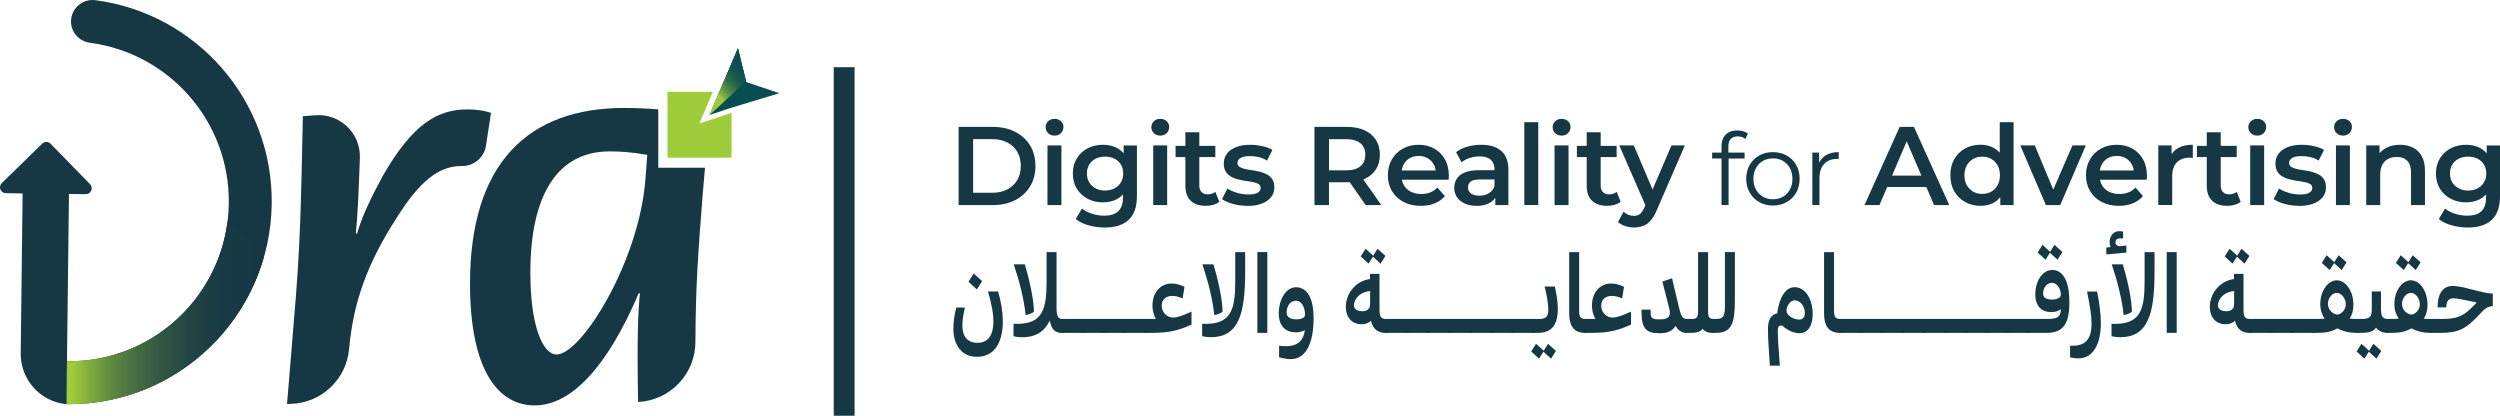 <?xml version="1.0" encoding="UTF-8"?>
<svg id="Layer_1" data-name="Layer 1" xmlns="http://www.w3.org/2000/svg" xmlns:xlink="http://www.w3.org/1999/xlink" viewBox="0 0 946.35 157.38">
  <defs>
    <style>
      .cls-1 {
        fill: #9ecc3b;
      }

      .cls-2 {
        fill: url(#linear-gradient-2);
      }

      .cls-3 {
        fill: #163845;
      }

      .cls-4 {
        fill: url(#linear-gradient-3);
      }

      .cls-5 {
        fill: #084d50;
      }

      .cls-6 {
        fill: url(#linear-gradient);
      }
    </style>
    <linearGradient id="linear-gradient" x1="25.16" y1="118.27" x2="99.84" y2="118.27" gradientUnits="userSpaceOnUse">
      <stop offset=".03" stop-color="#9ecc3b"/>
      <stop offset=".12" stop-color="#80ab3d"/>
      <stop offset=".23" stop-color="#5f883f"/>
      <stop offset=".36" stop-color="#456b41"/>
      <stop offset=".49" stop-color="#305443"/>
      <stop offset=".63" stop-color="#214444"/>
      <stop offset=".79" stop-color="#183a44"/>
      <stop offset="1" stop-color="#163845"/>
    </linearGradient>
    <linearGradient id="linear-gradient-2" x1="285.81" y1="25.94" x2="261.67" y2="36.08" gradientUnits="userSpaceOnUse">
      <stop offset="0" stop-color="#084d50"/>
      <stop offset=".22" stop-color="#0a4f4f"/>
      <stop offset=".38" stop-color="#14574e"/>
      <stop offset=".53" stop-color="#24654c"/>
      <stop offset=".66" stop-color="#3b7848"/>
      <stop offset=".79" stop-color="#589144"/>
      <stop offset=".9" stop-color="#7baf3f"/>
      <stop offset="1" stop-color="#9ecc3b"/>
    </linearGradient>
    <linearGradient id="linear-gradient-3" x1="269.79" y1="34.6" x2="282.33" y2="23.53" gradientUnits="userSpaceOnUse">
      <stop offset=".03" stop-color="#9ecc3b"/>
      <stop offset=".12" stop-color="#7baf3f"/>
      <stop offset=".24" stop-color="#589144"/>
      <stop offset=".36" stop-color="#3b7848"/>
      <stop offset=".49" stop-color="#24654c"/>
      <stop offset=".63" stop-color="#14574e"/>
      <stop offset=".79" stop-color="#0a4f4f"/>
      <stop offset="1" stop-color="#084d50"/>
    </linearGradient>
  </defs>
  <g>
    <g>
      <path class="cls-3" d="M360.88,124.31c0-2.38.38-5.04,1.11-7.91h3.25c-.57,2.62-.95,4.96-.95,6.69,0,4.32,1.96,6.67,5.69,6.67,4.45,0,6.06-3.37,6.06-8.1,0-3.33-.83-7.11-2.04-11.32h3.81c1.18,3.99,1.8,7.87,1.8,11.32,0,7.79-3.05,13.41-9.83,13.41-5.64,0-8.9-4.3-8.9-10.76ZM366.6,106.65l1.97-3.12,3.2,2.89-1.97,3.14-3.2-2.91Z"/>
      <path class="cls-3" d="M383.65,127.29v-4.71c1.23.04,2.35.02,3.38-.08,7.43-.78,9.14-5.56,9.14-15.6v-11.47h3.77v20.91c0,3.78.74,4.4,2.35,4.4h.24v5.27h-.62c-2.51,0-3.93-1.28-4.53-4.71-.62,1.34-1.45,2.54-2.35,3.43-1.99,1.98-4.66,2.93-8.17,2.93-.99,0-2.06-.12-3.2-.37ZM383.74,100.06h4.19c1.3,4.15,3.48,13.03,3.44,17.99-.71.56-2.27,1.1-3.13,1.22-.61-6.01-2.27-12.52-4.5-19.21Z"/>
      <path class="cls-3" d="M400.41,123.42c0-1.8.5-2.69,2.13-2.69h7.93v5.27h-7.93c-1.54,0-2.13-.72-2.13-2.58Z"/>
      <path class="cls-3" d="M408.34,123.42c0-1.8.5-2.69,2.13-2.69h7.93v5.27h-7.93c-1.54,0-2.13-.72-2.13-2.58Z"/>
      <path class="cls-3" d="M416.27,123.42c0-1.8.5-2.69,2.13-2.69h7.93v5.27h-7.93c-1.54,0-2.13-.72-2.13-2.58Z"/>
      <path class="cls-3" d="M424.2,123.42c0-1.8.5-2.69,2.13-2.69h7.93v5.27h-7.93c-1.54,0-2.13-.72-2.13-2.58Z"/>
      <path class="cls-3" d="M432.13,123.42c0-1.8.5-2.69,2.13-2.69h3.32c-.99-1.59-1.33-3.57-1.33-5.04,0-5.14,3.17-8.37,7.27-8.37,1.59,0,3.27.43,4.86,1.26l-.71,4.38c-1.47-.64-2.7-.95-3.96-.95-2.18,0-3.96,1.24-3.96,3.68s1.75,3.95,3.18,4.36c.45.12.95.18,1.44.16,1.45-.1,3.22-.7,6.66-2.25v4.9c-6.27,2.95-10.52,3.14-15.72,3.14h-1.06c-1.54,0-2.13-.72-2.13-2.58Z"/>
      <path class="cls-3" d="M455.06,122.58c1.23.04,2.35.02,3.38-.08,7.43-.78,9.14-5.56,9.14-15.6v-11.47h3.77v7.19c0,8.51-.68,14.71-2.58,18.67-2.06,4.38-5.37,6.36-10.51,6.36-.99,0-2.06-.12-3.2-.37v-4.71ZM455.15,100.06h4.19c1.3,4.15,3.48,13.03,3.44,17.99-.71.56-2.27,1.1-3.13,1.22-.61-6.01-2.27-12.52-4.5-19.21Z"/>
      <path class="cls-3" d="M475.96,95.43h3.77v30.57h-3.77v-30.57Z"/>
      <path class="cls-3" d="M484.19,135.22v-4.38c.93.14,1.78.21,2.54.21,4.97,0,6.75-2.6,7.17-5.97l-.07-.08c-1.09.6-2.18.81-3.25.81-3.7,0-6.53-2.09-6.53-7.33,0-4.54,2.44-9.75,6.51-9.75,4.71,0,6.68,5.08,6.68,11.36v.7c-.02,8.22-2.48,15.16-8.62,15.16-1.33,0-2.8-.27-4.43-.72ZM493.79,119.85c.24-.37.22-.81.19-1.3-.16-2.4-1.31-4.71-3.39-4.71-2.49,0-3.57,2.5-3.55,4.46,0,1.73,1.4,2.58,3.65,2.58,1.07,0,2.56-.21,3.1-1.03Z"/>
      <path class="cls-3" d="M518.98,121.44c-.87.78-2.02,1.3-3.57,1.3-3.39,0-5.97-2.29-5.97-6.67s3.27-9.67,9.14-10.43v-1.98h3.62v13.72c0,2.73.74,3.37,2.6,3.37h.59v5.27h-.87c-2.99,0-4.88-1.53-5.54-4.56ZM518.27,116.63c.29-.43.36-.93.36-1.47.03-1.12.03-2.77.03-5-4.31.43-6.13,3.37-6.13,5.45,0,1.59,1.63,2.21,3.17,2.21,1.21,0,2.16-.43,2.56-1.2ZM515.09,97.07l1.83-2.91,2.89,2.62,1.64-2.62,2.99,2.71-1.83,2.91-2.91-2.62-1.64,2.62-2.98-2.71Z"/>
      <path class="cls-3" d="M523.26,123.42c0-1.8.5-2.69,2.13-2.69h7.93v5.27h-7.93c-1.54,0-2.13-.72-2.13-2.58Z"/>
      <path class="cls-3" d="M531.19,123.42c0-1.8.5-2.69,2.13-2.69h7.93v5.27h-7.93c-1.54,0-2.13-.72-2.13-2.58Z"/>
      <path class="cls-3" d="M539.12,123.42c0-1.8.5-2.69,2.13-2.69h7.93v5.27h-7.93c-1.54,0-2.13-.72-2.13-2.58Z"/>
      <path class="cls-3" d="M547.05,123.42c0-1.8.5-2.69,2.13-2.69h7.93v5.27h-7.93c-1.54,0-2.13-.72-2.13-2.58Z"/>
      <path class="cls-3" d="M554.98,123.42c0-1.8.5-2.69,2.13-2.69h7.93v5.27h-7.93c-1.54,0-2.13-.72-2.13-2.58Z"/>
      <path class="cls-3" d="M562.91,123.42c0-1.8.5-2.69,2.13-2.69h7.93v5.27h-7.93c-1.54,0-2.13-.72-2.13-2.58Z"/>
      <path class="cls-3" d="M570.84,123.42c0-1.8.5-2.69,2.13-2.69h7.93v5.27h-7.93c-1.54,0-2.13-.72-2.13-2.58Z"/>
      <path class="cls-3" d="M578.77,123.42c0-1.8.5-2.69,2.13-2.69h1.73c2.06,0,3.06-.56,3.36-2.23.07-.37.1-.81.1-1.3,0-2.29-.5-5.06-1.4-8.74h3.89c.71,3.16,1.13,6.16,1.13,8.57,0,.64-.03,1.24-.09,1.82-.48,4.79-2.92,7.15-7.32,7.15h-1.4c-1.54,0-2.13-.72-2.13-2.58ZM579.61,133.05l1.84-2.91,2.91,2.62,1.64-2.62,2.98,2.71-1.84,2.91-2.89-2.62-1.65,2.62-2.99-2.71Z"/>
      <path class="cls-3" d="M594,118.51v-23.07h3.77v22.04c0,2.71.59,3.26,2.61,3.26h.24v5.27h-.52c-4.14,0-6.11-2.33-6.11-7.5Z"/>
      <path class="cls-3" d="M598.5,123.42c0-1.8.5-2.69,2.13-2.69h3.32c-.99-1.59-1.33-3.57-1.33-5.04,0-5.14,3.17-8.37,7.27-8.37,1.59,0,3.27.43,4.86,1.26l-.71,4.38c-1.47-.64-2.7-.95-3.96-.95-2.18,0-3.96,1.24-3.96,3.68s1.75,3.95,3.18,4.36c.45.12.95.18,1.44.16,1.45-.1,3.22-.7,6.66-2.25v4.9c-6.27,2.95-10.52,3.14-15.72,3.14h-1.06c-1.54,0-2.13-.72-2.13-2.58Z"/>
      <path class="cls-3" d="M621.39,118.76v-1.57h3.44v1.12c0,2,.57,2.56,2.87,2.56h1.04c2.35,0,3.36-.78,3.36-2.46,0-.43-.07-.97-.21-1.55l-2.61-10.29,3.65-1.24,2.73,11.46c.69,2.95,1.39,3.95,2.86,3.95h.33v5.27h-.41c-1.87,0-3.29-.97-4.15-2.69-1.06,1.86-3.06,2.81-5.4,2.81h-1.09c-4.34,0-6.4-1.76-6.4-7.37Z"/>
      <path class="cls-3" d="M636.73,123.42c0-1.8.5-2.69,2.13-2.69h1.73c1.59,0,2.2-.6,2.2-2.95v-22.35h3.79v22.47c0,2.13.43,2.83,2.11,2.83h.4v5.27h-.76c-1.42,0-2.66-.17-3.82-1.53-1.07,1.34-2.86,1.53-4.53,1.53h-1.11c-1.54,0-2.13-.72-2.13-2.58Z"/>
      <path class="cls-3" d="M646.96,123.42c0-1.8.5-2.69,2.13-2.69h.64c2.54,0,3.22-1.05,3.22-4.9v-20.41h3.77v18.22c0,8.35-1.07,12.35-7.03,12.35h-.61c-1.54,0-2.13-.72-2.13-2.58Z"/>
      <path class="cls-3" d="M669.24,124.66c0-3.53,1.11-5.62,3.5-6.01.1-1.24.42-2.5.69-3.47.92-3.31,2.72-6.47,5.95-6.47,4.12,0,6.8,4.71,6.8,10.16,0,3.99-1.49,7.25-5.04,7.25-2.15,0-4.48-1.03-6.42-2.83-1.32-.25-1.76.43-1.76,1.69,0,3.1.33,7.35.78,13.43h-3.79c-.33-5.04-.71-10.51-.71-13.76ZM683.21,118.49c0-2.69-1.84-4.81-3.9-4.81-1.26,0-2.27,1.26-2.77,2.5-.43,1.05-.42,1.98.29,2.85.94,1.24,2.86,1.94,4.33,1.94s2.04-1.14,2.04-2.48Z"/>
      <path class="cls-3" d="M690.48,118.51v-23.07h3.77v22.04c0,2.71.59,3.26,2.61,3.26h.24v5.27h-.52c-4.14,0-6.11-2.33-6.11-7.5Z"/>
      <path class="cls-3" d="M694.99,123.42c0-1.8.5-2.69,2.13-2.69h7.93v5.27h-7.93c-1.54,0-2.13-.72-2.13-2.58Z"/>
      <path class="cls-3" d="M702.92,123.42c0-1.8.5-2.69,2.13-2.69h7.93v5.27h-7.93c-1.54,0-2.13-.72-2.13-2.58Z"/>
      <path class="cls-3" d="M710.84,123.42c0-1.8.5-2.69,2.13-2.69h7.93v5.27h-7.93c-1.54,0-2.13-.72-2.13-2.58Z"/>
      <path class="cls-3" d="M718.77,123.42c0-1.8.5-2.69,2.13-2.69h7.93v5.27h-7.93c-1.54,0-2.13-.72-2.13-2.58Z"/>
      <path class="cls-3" d="M726.7,123.42c0-1.8.5-2.69,2.13-2.69h7.93v5.27h-7.93c-1.54,0-2.13-.72-2.13-2.58Z"/>
      <path class="cls-3" d="M734.63,123.42c0-1.8.5-2.69,2.13-2.69h7.93v5.27h-7.93c-1.54,0-2.13-.72-2.13-2.58Z"/>
      <path class="cls-3" d="M742.56,123.42c0-1.8.5-2.69,2.13-2.69h7.93v5.27h-7.93c-1.54,0-2.13-.72-2.13-2.58Z"/>
      <path class="cls-3" d="M750.49,123.42c0-1.8.5-2.69,2.13-2.69h7.93v5.27h-7.93c-1.54,0-2.13-.72-2.13-2.58Z"/>
      <path class="cls-3" d="M758.42,123.42c0-1.8.5-2.69,2.13-2.69h7.93v5.27h-7.93c-1.54,0-2.13-.72-2.13-2.58Z"/>
      <path class="cls-3" d="M766.35,123.42c0-1.8.5-2.69,2.13-2.69h6.47c3.5,0,5.16-.52,5.16-3.74-.92.85-2.25,1.14-3.72,1.14-3.51,0-5.95-2.21-5.95-6.69,0-4.83,2.53-9.25,6.47-9.25s6.42,4.21,6.42,11.77v.83c0,8.18-2.7,11.22-8.59,11.22h-6.27c-1.54,0-2.13-.72-2.13-2.58ZM771.33,95.6l1.84-2.91,2.89,2.62,1.65-2.62,2.98,2.69-1.83,2.93-2.89-2.62-1.64,2.62-2.98-2.71ZM779.83,112.37c.26-.29.31-.62.28-1.14-.17-2.27-1.63-4.17-3.38-4.17-1.89,0-3.34,1.8-3.32,4.15,0,1.4,1.06,2.19,3.48,2.19,1.11,0,2.44-.37,2.94-1.03Z"/>
      <path class="cls-3" d="M783.61,130.88c.66.02,1.26,0,1.8-.06,5.63-.21,6.33-4.98,6.33-8.28,0-3-.59-6.63-1.71-12.19h3.79c.87,4.15,1.44,8.45,1.44,11.98,0,7.64-2.72,13.34-8.6,13.34-.97,0-1.99-.14-3.05-.41v-4.38Z"/>
      <path class="cls-3" d="M797.32,93.66l1.58-.12c-.21-.62-.33-1.24-.33-1.86,0-2.21,1.32-4.19,3.75-4.19.43,0,.88.06,1.35.19v2.64c-.35-.08-.69-.12-1-.12-1.19,0-1.89.54-1.89,1.51,0,.5.19.89.55,1.12.28.25.71.39,1.32.33l2.27-.21v2.66l-7.6.72v-2.66ZM799.29,122.58c1.23.04,2.35.02,3.38-.08,7.42-.78,9.14-5.56,9.14-15.6v-11.47h3.77v7.19c0,8.51-.67,14.71-2.58,18.67-2.06,4.38-5.37,6.36-10.51,6.36-.99,0-2.06-.12-3.2-.37v-4.71ZM799.38,100.06h4.19c1.3,4.15,3.48,13.03,3.44,17.99-.71.56-2.27,1.1-3.13,1.22-.61-6.01-2.27-12.52-4.5-19.21Z"/>
      <path class="cls-3" d="M820.19,95.43h3.77v30.57h-3.77v-30.57Z"/>
      <path class="cls-3" d="M846.04,121.44c-.87.78-2.03,1.3-3.57,1.3-3.39,0-5.97-2.29-5.97-6.67s3.27-9.67,9.14-10.43v-1.98h3.62v13.72c0,2.73.74,3.37,2.6,3.37h.59v5.27h-.87c-3,0-4.88-1.53-5.54-4.56ZM845.33,116.63c.29-.43.36-.93.36-1.47.03-1.12.03-2.77.03-5-4.31.43-6.13,3.37-6.13,5.45,0,1.59,1.63,2.21,3.17,2.21,1.21,0,2.16-.43,2.56-1.2ZM842.14,97.07l1.83-2.91,2.89,2.62,1.64-2.62,3,2.71-1.84,2.91-2.91-2.62-1.65,2.62-2.98-2.71Z"/>
      <path class="cls-3" d="M850.31,123.42c0-1.8.5-2.69,2.13-2.69h7.93v5.27h-7.93c-1.54,0-2.13-.72-2.13-2.58Z"/>
      <path class="cls-3" d="M858.24,123.42c0-1.8.5-2.69,2.13-2.69h7.93v5.27h-7.93c-1.54,0-2.13-.72-2.13-2.58Z"/>
      <path class="cls-3" d="M866.17,123.42c0-1.8.5-2.69,2.13-2.69h7.93v5.27h-7.93c-1.54,0-2.13-.72-2.13-2.58Z"/>
      <path class="cls-3" d="M874.1,123.42c0-1.8.5-2.69,2.13-2.69h1.13c.78,0,1.7-.04,2.6-.12-.97-1.38-1.65-3.24-1.65-5.49,0-4.83,2.82-9.01,6.27-9.01s6.28,4.15,6.28,9.27c0,2.19-.54,3.95-1.42,5.23.92.1,1.71.12,2.41.12h1.07v5.27h-1.13c-2.58,0-4.92-.58-7.01-1.71-2.08,1.2-4.22,1.71-7.29,1.71h-1.26c-1.54,0-2.13-.72-2.13-2.58ZM878.9,99.52l1.83-2.91,2.89,2.62,1.65-2.62,2.99,2.71-1.83,2.91-2.89-2.62-1.66,2.62-2.98-2.71ZM887.97,115.12c0-1.9-1.49-4.25-3.39-4.25-1.73,0-3.36,1.94-3.36,4.17,0,2.66,2.37,4.03,3.53,4.03,1.09,0,3.22-1.34,3.22-3.95Z"/>
      <path class="cls-3" d="M890.79,123.42c0-1.8.5-2.69,2.13-2.69h1.04c1.59,0,2.53-.19,3.1-.74.61-.6.76-1.65.76-3.35v-6.3h3.48v6.05c0,1.57.09,2.66.47,3.35.38.7,1.06.99,2.2.99h.31v5.27h-.57c-1.56,0-3.31-.58-4.27-2-1.07,1.61-3.08,2-5.5,2h-1c-1.54,0-2.13-.72-2.13-2.58ZM892.07,133.05l1.83-2.91,2.89,2.62,1.64-2.62,2.98,2.71-1.83,2.91-2.89-2.62-1.65,2.62-2.98-2.71Z"/>
      <path class="cls-3" d="M902.15,123.42c0-1.8.5-2.69,2.13-2.69h1.13c.78,0,1.7-.04,2.6-.12-.97-1.38-1.65-3.24-1.65-5.49,0-4.83,2.82-9.01,6.27-9.01s6.28,4.15,6.28,9.27c0,2.19-.54,3.95-1.42,5.23.92.1,1.71.12,2.41.12h1.07v5.27h-1.13c-2.58,0-4.92-.58-7.01-1.71-2.08,1.2-4.22,1.71-7.29,1.71h-1.26c-1.54,0-2.13-.72-2.13-2.58ZM906.94,99.52l1.83-2.91,2.89,2.62,1.65-2.62,2.99,2.71-1.83,2.91-2.89-2.62-1.66,2.62-2.98-2.71ZM916.01,115.12c0-1.9-1.49-4.25-3.39-4.25-1.73,0-3.36,1.94-3.36,4.17,0,2.66,2.37,4.03,3.53,4.03,1.09,0,3.22-1.34,3.22-3.95Z"/>
      <path class="cls-3" d="M918.84,123.42c0-1.8.5-2.69,2.13-2.69h3.57c5.05,0,7.63-.87,10.82-4.01l.73-.72c.35-.35.9-.91,1.47-1.51-1.06-.21-2.22-.45-3.36-.68-1.64-.35-3.22-.66-4.36-.81-.42-.04-.76-.08-1.07-.08-1.99,0-2.7,1.16-2.75,3.45h-3.29c0-5.04,1.82-8.12,5.78-8.12.4,0,.8.02,1.26.08,1.92.19,4.27.81,6.59,1.41,2.74.7,5.43,1.38,7.27,1.38v4.77c-.49.02-.92.1-1.33.23-1,.27-1.7.83-2.7,1.82l-1.76,1.86c-4.41,4.65-7.37,6.2-13.81,6.2h-3.05c-1.54,0-2.13-.72-2.13-2.58Z"/>
    </g>
    <g>
      <path class="cls-3" d="M362.87,77.62v-29.59h12.94c3.21,0,6.03.62,8.45,1.86,2.42,1.24,4.31,2.96,5.66,5.16,1.35,2.2,2.03,4.79,2.03,7.78s-.68,5.55-2.03,7.76-3.24,3.94-5.66,5.18c-2.42,1.24-5.24,1.86-8.45,1.86h-12.94ZM368.36,72.97h7.19c2.23,0,4.15-.42,5.77-1.27,1.62-.84,2.87-2.03,3.76-3.55s1.33-3.3,1.33-5.33-.44-3.84-1.33-5.35c-.89-1.51-2.14-2.69-3.76-3.53-1.62-.85-3.54-1.27-5.77-1.27h-7.19v20.29Z"/>
      <path class="cls-3" d="M399.18,51.33c-.99,0-1.8-.31-2.43-.93-.63-.62-.95-1.37-.95-2.24s.32-1.65.95-2.26c.63-.61,1.44-.91,2.43-.91s1.8.29,2.43.87c.63.58.95,1.3.95,2.18,0,.93-.31,1.71-.93,2.35-.62.63-1.44.95-2.45.95ZM396.51,77.62v-22.57h5.28v22.57h-5.28Z"/>
      <path class="cls-3" d="M417.52,76.61c-2.14,0-4.08-.46-5.81-1.37-1.73-.92-3.1-2.19-4.1-3.82s-1.5-3.55-1.5-5.75.5-4.07,1.5-5.71,2.37-2.9,4.1-3.81c1.73-.9,3.67-1.35,5.81-1.35,1.92,0,3.64.38,5.16,1.14,1.52.76,2.74,1.94,3.66,3.55.92,1.61,1.37,3.66,1.37,6.17s-.46,4.57-1.37,6.19c-.92,1.62-2.13,2.82-3.66,3.59-1.52.78-3.24,1.16-5.16,1.16ZM418.2,86.12c-2.09,0-4.12-.27-6.11-.82-1.99-.55-3.61-1.35-4.88-2.39l2.37-3.97c.99.82,2.23,1.47,3.74,1.96s3.04.74,4.59.74c2.48,0,4.3-.57,5.45-1.71,1.16-1.14,1.73-2.85,1.73-5.14v-4.02l.42-5.11-.17-5.11v-5.49h5.03v19.15c0,4.09-1.04,7.09-3.13,9.02-2.09,1.93-5.1,2.9-9.05,2.9ZM418.33,72.13c1.32,0,2.51-.28,3.55-.82,1.04-.55,1.85-1.31,2.43-2.28.58-.97.87-2.09.87-3.36s-.29-2.39-.87-3.36c-.58-.97-1.39-1.72-2.43-2.24-1.04-.52-2.23-.78-3.55-.78s-2.51.26-3.57.78c-1.06.52-1.88,1.27-2.45,2.24-.58.97-.87,2.09-.87,3.36s.29,2.39.87,3.36c.58.97,1.39,1.73,2.45,2.28,1.06.55,2.25.82,3.57.82Z"/>
      <path class="cls-3" d="M439.21,51.33c-.99,0-1.8-.31-2.43-.93-.63-.62-.95-1.37-.95-2.24s.32-1.65.95-2.26c.63-.61,1.44-.91,2.43-.91s1.8.29,2.43.87c.63.58.95,1.3.95,2.18,0,.93-.31,1.71-.93,2.35-.62.63-1.44.95-2.45.95ZM436.54,77.62v-22.57h5.28v22.57h-5.28Z"/>
      <path class="cls-3" d="M445,59.45v-4.23h15.05v4.23h-15.05ZM456.49,77.92c-2.48,0-4.4-.64-5.75-1.92-1.35-1.28-2.03-3.18-2.03-5.69v-20.25h5.28v20.12c0,1.07.27,1.9.82,2.49.55.59,1.32.89,2.3.89,1.18,0,2.17-.31,2.96-.93l1.48,3.76c-.62.51-1.38.89-2.28,1.14s-1.83.38-2.79.38Z"/>
      <path class="cls-3" d="M472.13,77.92c-1.89,0-3.7-.25-5.43-.74-1.73-.49-3.11-1.09-4.12-1.8l2.03-4.01c1.01.65,2.23,1.18,3.64,1.61,1.41.42,2.82.64,4.23.64,1.66,0,2.87-.23,3.61-.68.75-.45,1.12-1.06,1.12-1.82,0-.62-.25-1.09-.76-1.42-.51-.32-1.17-.57-1.99-.74-.82-.17-1.73-.32-2.73-.46-1-.14-2-.33-3-.57-1-.24-1.91-.59-2.73-1.06s-1.48-1.09-1.99-1.88c-.51-.79-.76-1.83-.76-3.13,0-1.44.41-2.68,1.23-3.74.82-1.06,1.97-1.87,3.45-2.45,1.48-.58,3.23-.87,5.26-.87,1.52,0,3.06.17,4.61.51s2.83.82,3.85,1.44l-2.03,4.02c-1.07-.65-2.15-1.09-3.23-1.33-1.08-.24-2.16-.36-3.23-.36-1.61,0-2.8.24-3.57.72-.78.48-1.16,1.08-1.16,1.82,0,.68.25,1.18.76,1.52.51.34,1.17.61,1.99.8.82.2,1.73.36,2.73.49,1,.13,1.99.32,2.98.57.99.25,1.89.6,2.73,1.04.83.44,1.5,1.05,2.01,1.84.51.79.76,1.82.76,3.09,0,1.41-.42,2.63-1.25,3.68-.83,1.04-2.01,1.85-3.53,2.43s-3.34.87-5.45.87Z"/>
      <path class="cls-3" d="M497.58,77.62v-29.59h12.17c2.62,0,4.87.42,6.74,1.27,1.87.84,3.32,2.06,4.33,3.64,1.01,1.58,1.52,3.45,1.52,5.62s-.51,4.04-1.52,5.6c-1.01,1.56-2.46,2.76-4.33,3.59-1.87.83-4.12,1.25-6.74,1.25h-9.13l2.45-2.49v11.12h-5.5ZM503.08,67.1l-2.45-2.62h8.88c2.42,0,4.25-.52,5.47-1.56,1.23-1.04,1.84-2.49,1.84-4.35s-.61-3.34-1.84-4.35c-1.23-1.01-3.05-1.52-5.47-1.52h-8.88l2.45-2.71v17.12ZM516.94,77.62l-7.48-10.74h5.88l7.52,10.74h-5.92Z"/>
      <path class="cls-3" d="M537.82,77.92c-2.51,0-4.7-.5-6.57-1.5-1.87-1-3.33-2.37-4.35-4.12-1.03-1.75-1.54-3.73-1.54-5.96s.5-4.25,1.5-5.98,2.38-3.09,4.14-4.08c1.76-.99,3.77-1.48,6.02-1.48s4.16.48,5.88,1.44c1.72.96,3.07,2.31,4.06,4.06.99,1.75,1.48,3.81,1.48,6.17,0,.23,0,.48-.02.76-.01.28-.04.55-.06.8h-18.81v-3.51h16.02l-2.07,1.1c.03-1.3-.24-2.44-.8-3.42-.56-.99-1.33-1.76-2.3-2.33-.97-.56-2.09-.84-3.36-.84s-2.43.28-3.4.84c-.97.56-1.73,1.35-2.28,2.35-.55,1-.82,2.18-.82,3.53v.84c0,1.35.31,2.55.93,3.59.62,1.04,1.49,1.85,2.62,2.41,1.13.56,2.42.84,3.89.84,1.27,0,2.41-.2,3.42-.59,1.01-.4,1.92-1.01,2.7-1.86l2.83,3.26c-1.01,1.18-2.29,2.09-3.83,2.73-1.54.64-3.29.95-5.26.95Z"/>
      <path class="cls-3" d="M558.91,77.92c-1.69,0-3.17-.29-4.44-.87-1.27-.58-2.25-1.38-2.94-2.41-.69-1.03-1.04-2.19-1.04-3.49s.3-2.41.91-3.42,1.6-1.82,2.98-2.41c1.38-.59,3.21-.89,5.49-.89h6.55v3.51h-6.17c-1.8,0-3.02.29-3.63.87-.62.58-.93,1.29-.93,2.14,0,.96.38,1.72,1.14,2.28.76.56,1.82.85,3.17.85s2.46-.3,3.49-.89c1.03-.59,1.77-1.46,2.22-2.62l.89,3.17c-.51,1.33-1.42,2.35-2.73,3.09-1.31.73-2.97,1.1-4.97,1.1ZM566.02,77.62v-4.56l-.3-.97v-7.99c0-1.55-.46-2.75-1.39-3.61-.93-.86-2.34-1.29-4.23-1.29-1.27,0-2.52.2-3.74.59-1.23.39-2.26.94-3.11,1.65l-2.07-3.85c1.21-.93,2.66-1.63,4.33-2.09,1.68-.46,3.42-.7,5.22-.7,3.27,0,5.8.78,7.59,2.35,1.79,1.56,2.68,3.98,2.68,7.25v13.23h-4.99Z"/>
      <path class="cls-3" d="M577.01,77.62v-31.37h5.28v31.37h-5.28Z"/>
      <path class="cls-3" d="M591.12,51.33c-.99,0-1.8-.31-2.43-.93-.63-.62-.95-1.37-.95-2.24s.32-1.65.95-2.26c.63-.61,1.44-.91,2.43-.91s1.8.29,2.43.87c.64.58.95,1.3.95,2.18,0,.93-.31,1.71-.93,2.35-.62.63-1.44.95-2.45.95ZM588.46,77.62v-22.57h5.29v22.57h-5.29Z"/>
      <path class="cls-3" d="M596.91,59.45v-4.23h15.05v4.23h-15.05ZM608.41,77.92c-2.48,0-4.4-.64-5.75-1.92-1.35-1.28-2.03-3.18-2.03-5.69v-20.25h5.29v20.12c0,1.07.27,1.9.82,2.49.55.59,1.32.89,2.3.89,1.18,0,2.17-.31,2.96-.93l1.48,3.76c-.62.51-1.38.89-2.28,1.14-.9.25-1.83.38-2.79.38Z"/>
      <path class="cls-3" d="M618.51,86.12c-1.1,0-2.2-.18-3.3-.55s-2.02-.87-2.75-1.52l2.11-3.89c.53.48,1.14.86,1.82,1.14.68.28,1.37.42,2.07.42.96,0,1.73-.24,2.33-.72s1.14-1.28,1.65-2.41l1.31-2.96.42-.63,8.54-19.95h5.07l-10.57,24.39c-.71,1.69-1.49,3.03-2.35,4.01-.86.99-1.82,1.68-2.88,2.07-1.06.4-2.22.59-3.49.59ZM623.16,78.43l-10.19-23.38h5.49l8.29,19.49-3.59,3.89Z"/>
      <path class="cls-3" d="M648.11,60v-2.23h12.29v2.23h-12.29ZM651.66,77.62v-22.35c0-1.76.52-3.19,1.55-4.27s2.52-1.63,4.46-1.63c.76,0,1.49.1,2.19.3s1.3.52,1.78.95l-.91,2c-.38-.33-.82-.57-1.32-.74s-1.05-.25-1.63-.25c-1.13,0-2,.32-2.61.95s-.91,1.56-.91,2.8v3.03l.08,1.25v17.96h-2.69Z"/>
      <path class="cls-3" d="M671.1,77.81c-1.92,0-3.64-.43-5.16-1.3-1.53-.87-2.73-2.07-3.61-3.59-.88-1.52-1.32-3.27-1.32-5.24s.44-3.74,1.32-5.26,2.08-2.7,3.59-3.55c1.51-.86,3.24-1.28,5.18-1.28s3.71.43,5.24,1.28c1.53.86,2.72,2.04,3.59,3.55s1.3,3.26,1.3,5.26-.43,3.71-1.3,5.24c-.87,1.53-2.07,2.72-3.61,3.59s-3.28,1.3-5.22,1.3ZM671.1,75.43c1.44,0,2.71-.32,3.82-.96,1.11-.64,1.98-1.55,2.63-2.72.64-1.17.96-2.53.96-4.06s-.32-2.92-.96-4.08-1.52-2.06-2.63-2.7c-1.11-.64-2.37-.96-3.78-.96s-2.67.32-3.78.96c-1.11.64-1.99,1.54-2.65,2.7s-.98,2.52-.98,4.08.33,2.89.98,4.06c.66,1.17,1.54,2.08,2.65,2.72,1.11.64,2.36.96,3.74.96Z"/>
      <path class="cls-3" d="M686.04,77.62v-19.85h2.57v5.41l-.26-.95c.55-1.51,1.49-2.67,2.8-3.46,1.31-.79,2.94-1.19,4.88-1.19v2.61c-.1,0-.2,0-.3-.02-.1-.01-.2-.02-.3-.02-2.09,0-3.73.64-4.91,1.91-1.19,1.27-1.78,3.08-1.78,5.43v10.13h-2.69Z"/>
      <path class="cls-3" d="M705.79,77.62l13.31-29.59h5.41l13.36,29.59h-5.75l-11.46-26.67h2.2l-11.41,26.67h-5.66ZM711.92,70.78l1.48-4.31h15.98l1.48,4.31h-18.94Z"/>
      <path class="cls-3" d="M749.71,77.92c-2.17,0-4.12-.49-5.86-1.46s-3.09-2.32-4.08-4.04c-.99-1.72-1.48-3.75-1.48-6.09s.49-4.37,1.48-6.09,2.34-3.06,4.08-4.02,3.68-1.44,5.86-1.44c1.89,0,3.58.42,5.07,1.25,1.49.83,2.68,2.09,3.55,3.78.87,1.69,1.31,3.86,1.31,6.51s-.42,4.78-1.27,6.49c-.85,1.71-2.02,2.98-3.51,3.83s-3.21,1.27-5.16,1.27ZM750.34,73.4c1.27,0,2.4-.28,3.4-.84,1-.56,1.8-1.38,2.41-2.45.61-1.07.91-2.32.91-3.76s-.3-2.73-.91-3.78c-.61-1.06-1.41-1.87-2.41-2.43-1-.56-2.14-.84-3.4-.84s-2.4.28-3.4.84c-1,.56-1.8,1.37-2.41,2.43-.61,1.06-.91,2.32-.91,3.78s.3,2.69.91,3.76c.61,1.07,1.41,1.89,2.41,2.45s2.14.84,3.4.84ZM757.19,77.62v-5.33l.21-6-.42-6v-14.03h5.24v31.37h-5.03Z"/>
      <path class="cls-3" d="M774.44,77.62l-9.68-22.57h5.49l8.33,19.91h-2.71l8.62-19.91h5.07l-9.68,22.57h-5.45Z"/>
      <path class="cls-3" d="M802.08,77.92c-2.51,0-4.7-.5-6.57-1.5-1.87-1-3.33-2.37-4.35-4.12-1.03-1.75-1.54-3.73-1.54-5.96s.5-4.25,1.5-5.98c1-1.73,2.38-3.09,4.14-4.08s3.77-1.48,6.02-1.48,4.16.48,5.88,1.44c1.72.96,3.07,2.31,4.06,4.06.99,1.75,1.48,3.81,1.48,6.17,0,.23,0,.48-.02.76-.01.28-.03.55-.06.8h-18.81v-3.51h16.02l-2.07,1.1c.03-1.3-.24-2.44-.8-3.42-.56-.99-1.33-1.76-2.3-2.33-.97-.56-2.09-.84-3.36-.84s-2.43.28-3.4.84c-.97.56-1.73,1.35-2.28,2.35-.55,1-.82,2.18-.82,3.53v.84c0,1.35.31,2.55.93,3.59.62,1.04,1.49,1.85,2.62,2.41,1.13.56,2.42.84,3.89.84,1.27,0,2.41-.2,3.43-.59,1.01-.4,1.92-1.01,2.7-1.86l2.83,3.26c-1.01,1.18-2.29,2.09-3.83,2.73-1.53.64-3.29.95-5.26.95Z"/>
      <path class="cls-3" d="M817,77.62v-22.57h5.03v6.21l-.59-1.82c.68-1.52,1.74-2.68,3.19-3.47,1.45-.79,3.26-1.18,5.43-1.18v5.03c-.23-.06-.44-.09-.64-.11s-.39-.02-.59-.02c-2,0-3.59.58-4.78,1.75-1.18,1.17-1.78,2.91-1.78,5.22v10.95h-5.28Z"/>
      <path class="cls-3" d="M831.63,59.45v-4.23h15.05v4.23h-15.05ZM843.13,77.92c-2.48,0-4.4-.64-5.75-1.92-1.35-1.28-2.03-3.18-2.03-5.69v-20.25h5.28v20.12c0,1.07.27,1.9.82,2.49.55.59,1.32.89,2.3.89,1.18,0,2.17-.31,2.96-.93l1.48,3.76c-.62.51-1.38.89-2.28,1.14s-1.83.38-2.79.38Z"/>
      <path class="cls-3" d="M854.46,51.33c-.99,0-1.8-.31-2.43-.93-.63-.62-.95-1.37-.95-2.24s.32-1.65.95-2.26c.64-.61,1.44-.91,2.43-.91s1.8.29,2.43.87c.64.58.95,1.3.95,2.18,0,.93-.31,1.71-.93,2.35-.62.63-1.44.95-2.45.95ZM851.79,77.62v-22.57h5.28v22.57h-5.28Z"/>
      <path class="cls-3" d="M870.22,77.92c-1.89,0-3.7-.25-5.43-.74-1.73-.49-3.11-1.09-4.12-1.8l2.03-4.01c1.01.65,2.23,1.18,3.64,1.61s2.82.64,4.23.64c1.66,0,2.87-.23,3.61-.68.75-.45,1.12-1.06,1.12-1.82,0-.62-.25-1.09-.76-1.42-.51-.32-1.17-.57-1.99-.74-.82-.17-1.73-.32-2.73-.46-1-.14-2-.33-3-.57-1-.24-1.91-.59-2.73-1.06s-1.48-1.09-1.99-1.88c-.51-.79-.76-1.83-.76-3.13,0-1.44.41-2.68,1.23-3.74.82-1.06,1.96-1.87,3.44-2.45,1.48-.58,3.23-.87,5.26-.87,1.52,0,3.06.17,4.61.51,1.55.34,2.83.82,3.85,1.44l-2.03,4.02c-1.07-.65-2.15-1.09-3.23-1.33-1.09-.24-2.16-.36-3.23-.36-1.61,0-2.8.24-3.57.72s-1.16,1.08-1.16,1.82c0,.68.25,1.18.76,1.52.51.34,1.17.61,1.99.8.82.2,1.73.36,2.73.49,1,.13,1.99.32,2.98.57s1.9.6,2.73,1.04c.83.44,1.5,1.05,2.01,1.84.51.79.76,1.82.76,3.09,0,1.41-.42,2.63-1.25,3.68-.83,1.04-2.01,1.85-3.53,2.43-1.52.58-3.34.87-5.45.87Z"/>
      <path class="cls-3" d="M886.92,51.33c-.99,0-1.8-.31-2.43-.93-.63-.62-.95-1.37-.95-2.24s.32-1.65.95-2.26c.64-.61,1.44-.91,2.43-.91s1.8.29,2.43.87c.64.58.95,1.3.95,2.18,0,.93-.31,1.71-.93,2.35-.62.63-1.44.95-2.45.95ZM884.25,77.62v-22.57h5.28v22.57h-5.28Z"/>
      <path class="cls-3" d="M908.52,54.8c1.8,0,3.42.35,4.84,1.06s2.54,1.78,3.36,3.23,1.23,3.32,1.23,5.6v12.94h-5.28v-12.26c0-2-.47-3.49-1.42-4.48s-2.26-1.48-3.95-1.48c-1.24,0-2.34.25-3.3.76-.96.51-1.7,1.26-2.22,2.26-.52,1-.78,2.26-.78,3.78v11.41h-5.28v-22.57h5.03v6.09l-.89-1.86c.79-1.44,1.94-2.54,3.44-3.32,1.51-.78,3.25-1.16,5.22-1.16Z"/>
      <path class="cls-3" d="M933.5,76.61c-2.14,0-4.08-.46-5.81-1.37-1.73-.92-3.1-2.19-4.1-3.82-1-1.63-1.5-3.55-1.5-5.75s.5-4.07,1.5-5.71c1-1.63,2.37-2.9,4.1-3.81,1.73-.9,3.67-1.35,5.81-1.35,1.92,0,3.64.38,5.16,1.14,1.52.76,2.74,1.94,3.66,3.55.91,1.61,1.37,3.66,1.37,6.17s-.46,4.57-1.37,6.19c-.92,1.62-2.14,2.82-3.66,3.59-1.52.78-3.24,1.16-5.16,1.16ZM934.18,86.12c-2.09,0-4.12-.27-6.11-.82s-3.61-1.35-4.88-2.39l2.37-3.97c.99.82,2.23,1.47,3.74,1.96s3.04.74,4.59.74c2.48,0,4.3-.57,5.45-1.71s1.73-2.85,1.73-5.14v-4.02l.42-5.11-.17-5.11v-5.49h5.03v19.15c0,4.09-1.04,7.09-3.13,9.02-2.08,1.93-5.1,2.9-9.04,2.9ZM934.3,72.13c1.32,0,2.51-.28,3.55-.82,1.04-.55,1.85-1.31,2.43-2.28.58-.97.87-2.09.87-3.36s-.29-2.39-.87-3.36c-.58-.97-1.39-1.72-2.43-2.24-1.04-.52-2.23-.78-3.55-.78s-2.51.26-3.57.78c-1.06.52-1.87,1.27-2.45,2.24-.58.97-.87,2.09-.87,3.36s.29,2.39.87,3.36c.58.97,1.4,1.73,2.45,2.28,1.06.55,2.25.82,3.57.82Z"/>
    </g>
  </g>
  <g>
    <g>
      <g>
        <path class="cls-3" d="M26.88,8.04h0c-.05,4.17,3.07,7.62,7.21,8.16,29.95,3.96,52.89,29.77,52.52,60.73-.4,33.44-27.82,60.21-61.26,59.82l-.19,16.25c42.4.5,77.19-33.47,77.7-75.87C103.33,37.79,74.13,5.01,36.06.07c-4.82-.63-9.12,3.1-9.18,7.97Z"/>
        <path class="cls-6" d="M86.16,83.54c-3.66,30.28-29.61,53.58-60.81,53.21l-.19,16.25c35.32.42,65.34-23.08,74.68-55.45l-13.67-14Z"/>
        <path class="cls-3" d="M15.99,54.37L.67,69.32c-1.42,1.38-.45,3.79,1.53,3.81l6.36.08-.72,60.55c-.12,9.95,7.42,18.32,17.32,19.24l.95-79.58,6.36.08c1.98.02,3-2.36,1.62-3.78l-14.95-15.31c-.86-.88-2.27-.9-3.14-.04Z"/>
      </g>
      <path class="cls-3" d="M111.18,122.18c2.54-28.58,2.77-45.26,3.46-78.18l4.76-.37c9.29-.73,17.14,6.79,16.83,16.1-.44,13.14-.87,22.3-1.53,28.67h.46c2.07-7.15,5.99-14.94,9.91-22.09,11.07-19.27,20.52-24.9,31.82-24.9,3.46,0,6.22.43,8.99,1.3l-1.94,12.52c-.69,4.44-4.55,7.64-9.05,7.62-.03,0-.05,0-.08,0-7.15,0-14.52,3.46-24.44,19.27-11.53,17.76-16.6,32.48-18.21,49.81h0c-.92,11.49-10.28,20.48-21.8,20.94l-1.71.07,2.54-30.75Z"/>
      <path class="cls-3" d="M266.88,63.49h-17.7v-22.08c-4.25-.36-8.59-.55-12.93-.55-36.2,0-58.33,20.79-58.33,66.48,0,33.13,10.84,46.12,24.44,46.12s27.21-13.86,39.42-42.44h.46c-.69,6.93-1.15,16.67-.69,41.15h0c12.13-.6,21.67-10.59,21.7-22.73.07-21.97,1.12-34.63,2.73-55.67l.89-10.29ZM244.33,67.71c-2.31,31.18-24.21,66.48-33.66,66.48-5.07,0-9.91-10.4-9.91-30.97,0-29.23,10.14-45.91,29.97-45.91,3.92,0,8.07.22,14.29,1.3l-.69,9.1Z"/>
      <polygon class="cls-1" points="276.92 42.71 276.92 59.71 252.67 59.71 252.67 34.75 269.86 34.75 264.75 46.74 264.75 46.74 264.76 46.73 276.92 42.71"/>
    </g>
    <g>
      <polygon class="cls-5" points="295.03 35.28 277.05 40.72 268.59 43.52 268.59 43.52 272.14 35.18 279.33 18.31 282.39 30.78 282.78 31.16 295.03 35.28"/>
      <polygon class="cls-2" points="282.4 30.78 282.39 30.78 277.05 35.71 268.59 43.52 268.59 43.53 268.59 43.52 272.14 35.18 279.33 18.31 279.34 18.31 282.4 30.78"/>
      <polygon class="cls-4" points="282.4 30.78 282.39 30.78 277.05 35.71 268.59 43.52 268.59 43.53 268.59 43.52 272.14 35.18 279.33 18.31 279.34 18.31 282.4 30.78"/>
    </g>
  </g>
  <rect class="cls-3" x="253.57" y="87.46" width="131.94" height="7.89" transform="translate(410.95 -228.12) rotate(90)"/>
</svg>